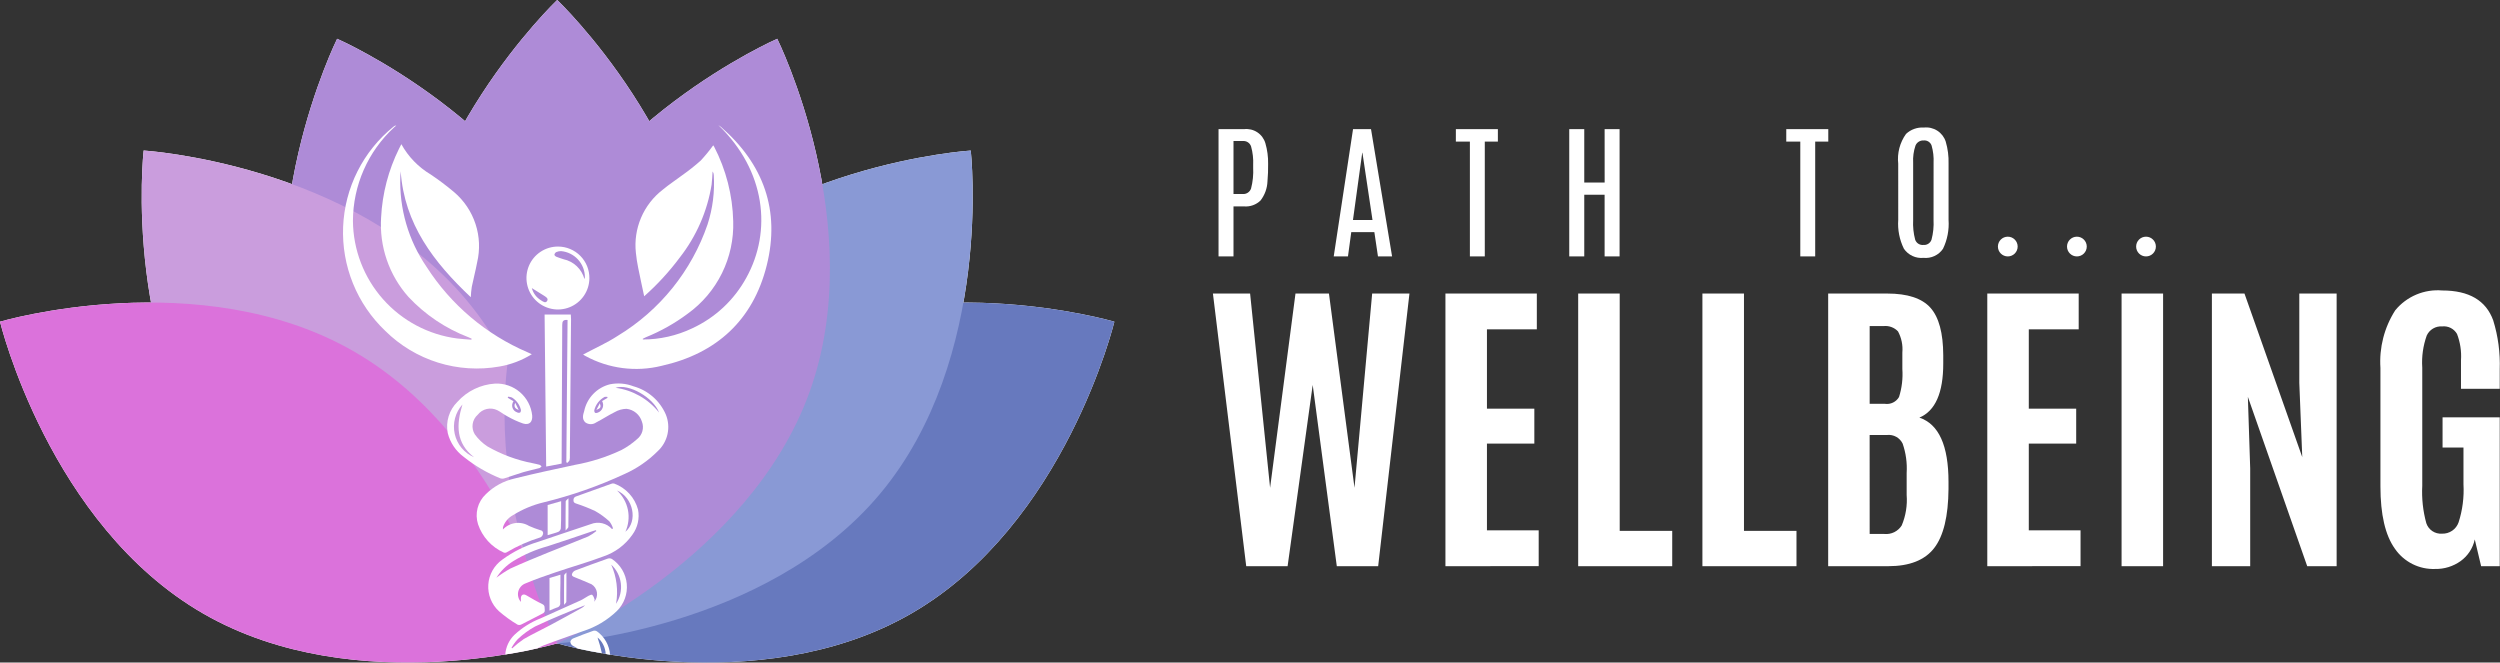 <?xml version="1.0" encoding="UTF-8"?> <svg xmlns="http://www.w3.org/2000/svg" width="283" height="75" viewBox="0 0 283 75" fill="none"><rect x="0" y="0" width="283" height="75" fill="#333333" stroke="none"/><g clip-path="url(#clip0_210_920)"><g style="mix-blend-mode:multiply"><path d="M80.188 36.413C80.188 56.53 63.075 72.83 63.075 72.83C63.075 72.83 45.961 56.53 45.961 36.413C45.961 16.297 63.075 -0.002 63.075 -0.002C63.075 -0.002 80.188 16.303 80.188 36.413Z" fill="white"></path></g><g style="mix-blend-mode:multiply"><path d="M66.7 32.758C73.579 51.657 63.073 72.831 63.073 72.831C63.073 72.831 41.416 63.363 34.537 44.464C27.658 25.566 38.163 4.391 38.163 4.391C38.163 4.391 59.821 13.859 66.7 32.758Z" fill="white"></path></g><g style="mix-blend-mode:multiply"><path d="M52.776 33.933C65.704 49.34 63.074 72.825 63.074 72.825C63.074 72.825 39.484 71.335 26.557 55.929C13.63 40.524 16.259 17.038 16.259 17.038C16.259 17.038 39.849 18.527 52.776 33.933Z" fill="white"></path></g><g style="mix-blend-mode:multiply"><path d="M40.094 39.802C57.512 49.86 63.074 72.83 63.074 72.83C63.074 72.83 40.398 79.498 22.981 69.442C5.563 59.386 0 36.413 0 36.413C0 36.413 22.676 29.746 40.094 39.802Z" fill="white"></path></g><g style="mix-blend-mode:multiply"><path d="M103.169 69.444C85.751 79.502 63.074 72.831 63.074 72.831C63.074 72.831 68.638 49.858 86.054 39.803C103.47 29.748 126.148 36.416 126.148 36.416C126.148 36.416 120.585 59.387 103.169 69.444Z" fill="white"></path></g><g style="mix-blend-mode:multiply"><path d="M99.593 55.934C86.664 71.341 63.075 72.83 63.075 72.83C63.075 72.83 60.446 49.339 73.374 33.938C86.302 18.536 109.891 17.042 109.891 17.042C109.891 17.042 112.52 40.527 99.593 55.934Z" fill="white"></path></g><g style="mix-blend-mode:multiply"><path d="M91.61 44.464C84.731 63.364 63.074 72.831 63.074 72.831C63.074 72.831 52.568 51.657 59.447 32.758C66.326 13.858 87.983 4.391 87.983 4.391C87.983 4.391 98.489 25.565 91.61 44.464Z" fill="white"></path></g><g style="mix-blend-mode:multiply"><path d="M80.188 36.413C80.188 56.53 63.075 72.83 63.075 72.83C63.075 72.83 45.961 56.53 45.961 36.413C45.961 16.297 63.075 -0.002 63.075 -0.002C63.075 -0.002 80.188 16.303 80.188 36.413Z" fill="#AE8BD7"></path></g><g style="mix-blend-mode:multiply"><path d="M66.7 32.758C73.579 51.657 63.073 72.831 63.073 72.831C63.073 72.831 41.416 63.363 34.537 44.464C27.658 25.566 38.163 4.391 38.163 4.391C38.163 4.391 59.821 13.859 66.7 32.758Z" fill="#AE8BD7"></path></g><g style="mix-blend-mode:multiply"><path d="M52.776 33.933C65.704 49.34 63.074 72.825 63.074 72.825C63.074 72.825 39.484 71.335 26.557 55.929C13.63 40.524 16.259 17.038 16.259 17.038C16.259 17.038 39.849 18.527 52.776 33.933Z" fill="#CA9DDD"></path></g><g style="mix-blend-mode:multiply"><path d="M40.094 39.802C57.512 49.86 63.074 72.83 63.074 72.83C63.074 72.83 40.398 79.498 22.981 69.442C5.563 59.386 0 36.413 0 36.413C0 36.413 22.676 29.746 40.094 39.802Z" fill="#DB72DB"></path></g><g style="mix-blend-mode:multiply"><path d="M103.169 69.444C85.751 79.502 63.074 72.831 63.074 72.831C63.074 72.831 68.638 49.858 86.054 39.803C103.47 29.748 126.148 36.416 126.148 36.416C126.148 36.416 120.585 59.387 103.169 69.444Z" fill="#6779BE"></path></g><g style="mix-blend-mode:multiply"><path d="M99.593 55.934C86.664 71.341 63.075 72.83 63.075 72.83C63.075 72.83 60.446 49.339 73.374 33.938C86.302 18.536 109.891 17.042 109.891 17.042C109.891 17.042 112.52 40.527 99.593 55.934Z" fill="#8999D5"></path></g><g style="mix-blend-mode:multiply"><path d="M91.61 44.464C84.731 63.364 63.074 72.831 63.074 72.831C63.074 72.831 52.568 51.657 59.447 32.758C66.326 13.858 87.983 4.391 87.983 4.391C87.983 4.391 98.489 25.565 91.61 44.464Z" fill="#AE8BD7"></path></g><path d="M60.201 40.097C59.08 40.796 57.834 41.269 56.533 41.492C54.214 41.901 51.832 41.749 49.584 41.047C47.337 40.346 45.291 39.116 43.617 37.46C42.028 35.95 40.779 34.118 39.956 32.087C39.132 30.055 38.752 27.87 38.841 25.68C38.93 23.489 39.486 21.343 40.472 19.385C41.458 17.427 42.851 15.702 44.558 14.326C44.64 14.248 44.749 14.204 44.863 14.205C44.772 14.282 44.676 14.352 44.593 14.436C43.135 15.784 41.971 17.417 41.173 19.234C40.375 21.051 39.959 23.013 39.952 24.998C39.978 28.268 41.187 31.418 43.355 33.866C45.523 36.314 48.504 37.894 51.746 38.315C52.283 38.382 52.824 38.409 53.362 38.455L53.387 38.336C53.264 38.281 53.141 38.224 53.017 38.171C50.44 37.185 48.121 35.625 46.236 33.61C45.15 32.39 44.316 30.965 43.785 29.42C43.254 27.875 43.035 26.239 43.141 24.608C43.279 21.9 43.972 19.249 45.177 16.82C45.251 16.667 45.332 16.517 45.433 16.32C46.215 17.739 47.362 18.923 48.754 19.751C49.671 20.366 50.553 21.031 51.398 21.742C52.526 22.699 53.368 23.95 53.829 25.356C54.291 26.762 54.353 28.269 54.01 29.709C53.839 30.636 53.591 31.548 53.405 32.474C53.347 32.861 53.31 33.251 53.293 33.642C49.101 29.689 45.774 25.372 45.358 19.391C45.345 19.582 45.327 19.772 45.318 19.963C45.184 23.612 46.228 27.207 48.294 30.217C51.05 34.507 55.03 37.871 59.718 39.876C59.855 39.934 59.986 39.997 60.201 40.097Z" fill="white"></path><path d="M66.004 40.136C67.337 39.423 68.703 38.818 69.937 38.012C74.697 35.13 78.293 30.666 80.097 25.4C80.681 23.599 80.919 21.703 80.797 19.812C80.797 19.667 80.751 19.524 80.667 19.406C80.629 19.901 80.618 20.4 80.555 20.891C80.072 23.905 78.831 26.748 76.95 29.152C75.761 30.749 74.411 32.219 72.921 33.539C72.697 32.465 72.452 31.386 72.238 30.298C72.125 29.744 72.04 29.184 71.983 28.621C71.833 27.268 72.035 25.898 72.569 24.646C73.102 23.393 73.95 22.299 75.029 21.469C75.74 20.873 76.529 20.37 77.265 19.809C77.977 19.308 78.66 18.767 79.31 18.188C79.822 17.639 80.299 17.059 80.737 16.45C80.776 16.493 80.809 16.541 80.835 16.593C82.191 19.211 82.931 22.103 83 25.051C83.064 27.082 82.627 29.099 81.729 30.923C80.831 32.746 79.499 34.322 77.849 35.51C76.391 36.598 74.8 37.494 73.113 38.176C72.994 38.225 72.883 38.287 72.769 38.345C72.763 38.345 72.769 38.371 72.769 38.431C74.699 38.43 76.606 37.999 78.35 37.171C80.96 35.967 83.113 33.954 84.489 31.43C87.407 26.155 86.677 19.313 81.316 14.161C81.413 14.222 81.506 14.288 81.597 14.359C86.439 18.562 88.344 23.845 86.791 30.056C85.246 36.229 81.117 40.025 74.892 41.412C71.977 42.134 68.897 41.735 66.262 40.294C66.175 40.248 66.092 40.188 66.004 40.136Z" fill="white"></path><path d="M56.928 59.939C57.3 59.542 57.797 59.285 58.336 59.211C58.874 59.138 59.422 59.252 59.886 59.536C60.311 59.725 60.746 59.888 61.191 60.025C61.241 60.032 61.289 60.05 61.332 60.078C61.374 60.106 61.41 60.143 61.436 60.187C61.462 60.23 61.477 60.279 61.481 60.33C61.486 60.381 61.478 60.432 61.46 60.479C61.441 60.553 61.407 60.621 61.36 60.681C61.313 60.74 61.254 60.79 61.187 60.825C59.839 61.24 58.545 61.814 57.333 62.534C57.285 62.559 57.232 62.573 57.178 62.575C57.124 62.577 57.071 62.568 57.021 62.547C56.342 62.243 55.734 61.802 55.234 61.252C54.734 60.701 54.353 60.054 54.115 59.349C53.924 58.756 53.906 58.12 54.062 57.517C54.218 56.913 54.543 56.367 54.998 55.941C55.895 55.055 57.023 54.44 58.254 54.166C60.519 53.598 62.806 53.114 65.09 52.621C66.907 52.295 68.673 51.731 70.343 50.945C70.983 50.608 71.58 50.192 72.118 49.708C72.409 49.48 72.62 49.166 72.718 48.81C72.817 48.454 72.798 48.075 72.665 47.731C72.548 47.344 72.32 47 72.009 46.742C71.698 46.483 71.319 46.322 70.917 46.278C70.445 46.288 69.983 46.419 69.576 46.658C68.861 47.007 68.198 47.459 67.487 47.819C67.308 47.947 67.092 48.016 66.871 48.015C66.651 48.014 66.436 47.944 66.258 47.813C65.87 47.462 65.986 46.969 66.128 46.543C66.279 45.811 66.633 45.137 67.151 44.599C67.668 44.06 68.328 43.679 69.053 43.5C69.944 43.325 70.866 43.404 71.714 43.73C72.522 43.955 73.27 44.358 73.903 44.91C74.535 45.462 75.036 46.148 75.369 46.918C75.66 47.624 75.727 48.402 75.561 49.147C75.395 49.892 75.005 50.568 74.442 51.084C73.37 52.156 72.111 53.023 70.728 53.644C67.776 55.018 64.696 56.097 61.533 56.867C60.315 57.159 59.153 57.645 58.089 58.306C57.544 58.596 57.132 59.086 56.939 59.673C56.927 59.761 56.923 59.85 56.928 59.939V59.939ZM74.605 46.691C73.957 44.999 71.176 43.392 69.673 43.898C71.615 44.157 73.38 45.159 74.599 46.691H74.605ZM68.769 45.04L68.75 44.928C68.65 44.914 68.548 44.914 68.448 44.928C68.155 45.083 67.898 45.3 67.695 45.562C67.492 45.825 67.347 46.127 67.27 46.45C67.263 46.721 67.398 46.819 67.66 46.713C67.787 46.669 67.903 46.598 67.999 46.505C68.095 46.411 68.169 46.298 68.217 46.173C68.264 46.047 68.284 45.913 68.273 45.779C68.263 45.646 68.224 45.516 68.158 45.4L68.769 45.04Z" fill="white"></path><path d="M58.966 68.136C58.957 67.973 58.957 67.809 58.966 67.646C59.013 67.311 59.266 67.208 59.564 67.379C60.169 67.726 60.766 68.089 61.393 68.385C61.728 68.546 61.628 68.797 61.666 69.038C61.704 69.278 61.565 69.388 61.362 69.485C60.572 69.881 59.798 70.304 59.002 70.698C58.937 70.73 58.865 70.748 58.792 70.749C58.719 70.751 58.646 70.737 58.58 70.707C57.833 70.264 57.128 69.753 56.473 69.183C56.062 68.803 55.742 68.335 55.535 67.816C55.327 67.296 55.239 66.736 55.276 66.177C55.312 65.619 55.473 65.076 55.747 64.587C56.02 64.099 56.399 63.678 56.856 63.355C58.077 62.458 59.443 61.777 60.894 61.343C62.888 60.672 64.879 59.989 66.879 59.331C67.288 59.166 67.739 59.131 68.169 59.231C68.599 59.331 68.987 59.561 69.282 59.89L69.393 59.812C69.307 59.529 69.17 59.264 68.99 59.03C68.502 58.578 67.964 58.184 67.385 57.857C66.69 57.531 65.975 57.248 65.245 57.01C65.061 56.941 64.91 56.898 64.917 56.637C64.905 56.537 64.93 56.437 64.988 56.354C65.045 56.272 65.13 56.213 65.228 56.19C66.556 55.721 67.878 55.235 69.204 54.763C69.308 54.717 69.424 54.71 69.532 54.741C70.183 54.98 70.767 55.372 71.236 55.884C71.704 56.395 72.043 57.011 72.224 57.681C72.321 58.175 72.314 58.684 72.203 59.175C72.093 59.666 71.881 60.129 71.582 60.534C70.784 61.679 69.639 62.537 68.317 62.984C66.529 63.66 64.679 64.178 62.866 64.794C61.699 65.19 60.533 65.597 59.401 66.077C59.214 66.161 59.049 66.288 58.921 66.448C58.792 66.607 58.703 66.795 58.66 66.996C58.618 67.197 58.624 67.404 58.677 67.603C58.73 67.8 58.829 67.983 58.966 68.136V68.136ZM56.19 65.398C56.696 65.01 57.23 64.662 57.788 64.354C59.171 63.721 60.582 63.147 61.989 62.571C63.518 61.947 65.062 61.36 66.587 60.726C66.913 60.553 67.222 60.348 67.508 60.115L67.453 60.018C67.349 60.048 67.243 60.075 67.14 60.109C65.421 60.687 63.71 61.286 61.983 61.837C60.624 62.211 59.324 62.773 58.12 63.507C57.344 63.985 56.684 64.631 56.19 65.398V65.398ZM70.791 60.2C72.235 59.002 71.7 56.334 69.843 55.523C70.475 56.103 70.907 56.868 71.078 57.709C71.248 58.55 71.148 59.423 70.791 60.203V60.2Z" fill="white"></path><path d="M56.041 43.423C57.07 43.376 58.079 43.724 58.861 44.395C59.642 45.068 60.137 46.013 60.245 47.038C60.298 47.769 59.922 48.156 59.212 47.941C58.598 47.727 58.005 47.457 57.441 47.132C57.043 46.926 56.689 46.632 56.289 46.431C55.918 46.252 55.498 46.205 55.097 46.298C54.696 46.391 54.339 46.618 54.085 46.942C53.773 47.213 53.568 47.586 53.506 47.994C53.445 48.403 53.531 48.82 53.749 49.17C54.139 49.709 54.623 50.171 55.179 50.535C56.769 51.448 58.5 52.09 60.301 52.435C60.554 52.498 60.814 52.538 61.065 52.61C61.156 52.636 61.227 52.722 61.308 52.789C61.228 52.856 61.159 52.961 61.067 52.986C60.465 53.147 59.85 53.269 59.252 53.445C58.543 53.655 57.849 53.915 57.142 54.135C56.986 54.194 56.815 54.2 56.655 54.154C55.156 53.551 53.755 52.731 52.495 51.718C51.596 51.057 50.956 50.103 50.685 49.021C50.562 48.388 50.597 47.735 50.788 47.12C50.978 46.504 51.318 45.945 51.776 45.492C52.87 44.27 54.402 43.526 56.041 43.423ZM53.672 51.766C51.601 50.167 51.635 48.085 52.351 45.785C51.951 46.23 51.663 46.765 51.51 47.344C51.358 47.923 51.345 48.53 51.474 49.114C51.604 49.699 51.87 50.245 52.253 50.705C52.635 51.166 53.122 51.529 53.672 51.764V51.766ZM58.129 45.425C58.054 45.529 58.004 45.648 57.984 45.774C57.963 45.901 57.973 46.03 58.012 46.151C58.05 46.273 58.118 46.384 58.207 46.475C58.297 46.566 58.407 46.634 58.528 46.675C58.581 46.705 58.64 46.723 58.7 46.727C58.761 46.732 58.821 46.724 58.878 46.703C58.918 46.656 58.946 46.601 58.96 46.541C58.974 46.481 58.974 46.419 58.959 46.36C58.81 45.794 58.45 45.308 57.953 45C57.811 44.946 57.663 44.914 57.512 44.904L57.478 45.024L58.129 45.425Z" fill="white"></path><path d="M61.648 35.603H64.616C64.626 35.789 64.644 35.958 64.642 36.128C64.599 41.274 64.555 46.42 64.508 51.566C64.521 51.74 64.509 51.915 64.474 52.086C64.438 52.205 64.308 52.295 64.221 52.399L64.109 52.329C64.156 46.957 64.202 41.589 64.248 36.222C63.738 36.17 63.646 36.386 63.645 36.781C63.631 41.855 63.609 46.928 63.577 52.002C63.577 52.146 63.577 52.289 63.577 52.479L61.827 52.815C61.764 47.054 61.707 41.348 61.648 35.603Z" fill="white"></path><path d="M61.994 60.579V57.166L63.521 56.734C63.521 57.134 63.521 57.491 63.521 57.852C63.521 58.505 63.521 59.161 63.486 59.814C63.472 59.896 63.439 59.973 63.391 60.041C63.342 60.108 63.279 60.163 63.206 60.202C62.848 60.346 62.465 60.436 61.994 60.579Z" fill="white"></path><path d="M63.441 65.056C63.441 65.421 63.441 65.719 63.441 66.017C63.432 66.757 63.403 67.496 63.418 68.236C63.437 68.356 63.409 68.478 63.34 68.578C63.271 68.677 63.167 68.746 63.048 68.77C62.79 68.855 62.545 68.976 62.203 69.118V65.43L63.441 65.056Z" fill="white"></path><path d="M64.35 56.404C64.35 57.587 64.358 58.615 64.338 59.645C64.338 59.757 64.172 59.869 64.025 60.057C64.025 58.868 64.018 57.816 64.037 56.764C64.039 56.66 64.204 56.564 64.35 56.404Z" fill="white"></path><path d="M64.12 64.804C64.12 65.977 64.126 67.046 64.109 68.115C64.109 68.226 63.958 68.327 63.852 68.464C63.852 67.292 63.847 66.208 63.863 65.125C63.869 65.029 64.016 64.935 64.12 64.804Z" fill="white"></path><path d="M63.181 27.91C62.477 27.906 61.788 28.11 61.2 28.497C60.611 28.884 60.151 29.436 59.877 30.084C59.603 30.733 59.527 31.448 59.659 32.139C59.791 32.831 60.124 33.467 60.618 33.969C61.111 34.471 61.742 34.816 62.431 34.959C63.12 35.103 63.837 35.039 64.489 34.776C65.142 34.512 65.702 34.062 66.099 33.48C66.496 32.899 66.712 32.213 66.719 31.509C66.725 31.04 66.639 30.574 66.464 30.138C66.289 29.703 66.029 29.306 65.701 28.972C65.371 28.637 64.979 28.371 64.547 28.189C64.114 28.007 63.65 27.912 63.181 27.91V27.91ZM61.941 34.057C61.756 34.38 61.442 34.119 61.225 33.983C60.719 33.675 60.352 33.183 60.202 32.61C60.661 32.895 61.103 33.162 61.536 33.444C61.759 33.591 62.111 33.764 61.941 34.059V34.057ZM66.162 31.599C66.014 31.041 65.714 30.536 65.296 30.138C64.878 29.741 64.358 29.466 63.794 29.346C63.519 29.256 63.236 29.172 62.975 29.062C62.881 29.023 62.752 28.899 62.759 28.829C62.771 28.768 62.795 28.71 62.831 28.66C62.867 28.61 62.914 28.568 62.968 28.537C63.14 28.461 63.325 28.423 63.513 28.426C64.247 28.493 64.93 28.832 65.429 29.376C65.927 29.92 66.206 30.63 66.209 31.367C66.2 31.445 66.184 31.522 66.162 31.597V31.599Z" fill="white"></path><path d="M67.508 46.408L67.902 45.644C68.056 46.097 68.01 46.191 67.508 46.408Z" fill="white"></path><path d="M58.318 45.591L58.718 46.412C58.385 46.275 58.106 46.109 58.318 45.591Z" fill="white"></path><path d="M67.585 71.474C67.524 71.433 67.456 71.406 67.384 71.394C67.313 71.382 67.239 71.385 67.169 71.403C66.387 71.678 65.613 71.969 64.849 72.284C64.775 72.322 64.71 72.376 64.66 72.442C64.61 72.508 64.576 72.586 64.561 72.667C64.57 72.751 64.597 72.831 64.641 72.902C64.684 72.974 64.743 73.035 64.813 73.081C65.019 73.21 65.237 73.32 65.452 73.432C66.199 73.595 67.099 73.776 68.135 73.957C68.005 73.347 67.839 72.745 67.637 72.154C67.912 72.388 68.136 72.674 68.295 72.997C68.455 73.32 68.547 73.671 68.566 74.031L69.059 74.112C69.02 73.592 68.868 73.086 68.614 72.63C68.359 72.174 68.008 71.78 67.585 71.474V71.474Z" fill="white"></path><path d="M69.282 63.283C69.213 63.243 69.136 63.217 69.057 63.208C68.977 63.198 68.897 63.205 68.82 63.227C67.575 63.664 66.335 64.116 65.101 64.584C64.948 64.654 64.828 64.78 64.766 64.935C64.671 65.188 64.868 65.27 65.077 65.35C65.712 65.599 66.337 65.869 66.964 66.139C67.126 66.239 67.265 66.373 67.37 66.532C67.476 66.692 67.545 66.872 67.573 67.061C67.602 67.249 67.589 67.442 67.535 67.625C67.482 67.808 67.389 67.978 67.263 68.121C67.286 67.964 67.322 67.885 67.3 67.831C67.254 67.647 67.165 67.476 67.04 67.333C66.967 67.276 66.733 67.386 66.593 67.46C66.298 67.615 66.034 67.825 65.728 67.963C64.221 68.649 62.71 69.313 61.198 69.996C60.099 70.425 59.092 71.06 58.23 71.866C57.624 72.456 57.257 73.247 57.197 74.09C58.767 73.867 59.98 73.599 60.862 73.386C61.093 73.256 61.332 73.142 61.578 73.043C63.044 72.484 64.53 71.986 66.002 71.446C67.434 70.991 68.743 70.212 69.826 69.171C70.23 68.774 70.54 68.293 70.735 67.761C70.929 67.23 71.003 66.661 70.951 66.098C70.899 65.534 70.722 64.989 70.434 64.502C70.145 64.016 69.751 63.599 69.282 63.283V63.283ZM65.908 68.787C64.704 69.458 63.501 70.117 62.287 70.766C61.29 71.3 60.263 71.779 59.286 72.345C58.825 72.658 58.389 73.007 57.983 73.39L57.901 73.337C58.098 72.979 58.337 72.647 58.614 72.348C59.202 71.79 59.859 71.31 60.57 70.921C62.413 70.043 64.308 69.278 66.232 68.51C66.133 68.613 66.024 68.706 65.907 68.787H65.908ZM69.737 68.35C70.001 66.852 69.811 65.308 69.19 63.918C69.792 64.472 70.177 65.222 70.278 66.034C70.378 66.846 70.186 67.667 69.737 68.35V68.35Z" fill="white"></path><path d="M141.072 64.092L137.303 33.229H141.512L143.774 55.219L146.649 33.229H150.437L153.33 55.219L155.329 33.229H159.55L156.009 64.091H151.326L148.598 43.575L145.757 64.091L141.072 64.092Z" fill="white"></path><path d="M163.623 64.092V33.229H173.969V37.279H168.322V46.258H173.687V50.217H168.322V60.037H174.18V64.088L163.623 64.092Z" fill="white"></path><path d="M178.65 64.092V33.229H183.351V60.094H189.295V64.091L178.65 64.092Z" fill="white"></path><path d="M192.713 64.092V33.229H197.418V60.094H203.362V64.091L192.713 64.092Z" fill="white"></path><path d="M219.976 41.155C219.976 44.475 219.075 46.515 217.275 47.275C219.473 48.011 220.571 50.437 220.571 54.553V55.342C220.548 58.44 220.007 60.673 218.949 62.041C217.89 63.408 216.163 64.092 213.766 64.092H206.949V33.229H213.63C215.933 33.229 217.564 33.764 218.523 34.834C219.482 35.904 219.966 37.696 219.976 40.209V41.155ZM211.646 45.714H213.382C213.693 45.757 214.01 45.707 214.293 45.569C214.575 45.432 214.811 45.214 214.969 44.943C215.293 43.918 215.421 42.841 215.346 41.769V39.91C215.42 39.081 215.25 38.249 214.855 37.516C214.648 37.296 214.394 37.127 214.111 37.023C213.828 36.918 213.524 36.88 213.224 36.912H211.646V45.714ZM211.646 60.445H213.312C213.696 60.482 214.084 60.411 214.431 60.241C214.777 60.07 215.07 59.806 215.275 59.479C215.733 58.388 215.924 57.204 215.834 56.025V53.536C215.903 52.409 215.748 51.28 215.378 50.213C215.221 49.891 214.968 49.624 214.655 49.45C214.341 49.276 213.981 49.203 213.625 49.24H211.643L211.646 60.445Z" fill="white"></path><path d="M224.961 64.092V33.229H235.308V37.279H229.66V46.258H235.025V50.217H229.66V60.037H235.518V64.088L224.961 64.092Z" fill="white"></path><path d="M240.162 64.092V33.229H244.862V64.091L240.162 64.092Z" fill="white"></path><path d="M250.387 64.092V33.229H254.075L260.616 51.746L260.281 43.33V33.229H264.507V64.091H261.176L254.459 44.925L254.722 53.026V64.09L250.387 64.092Z" fill="white"></path><path d="M275.655 64.407C274.765 64.44 273.881 64.248 273.086 63.847C272.29 63.447 271.609 62.853 271.104 62.119C270.011 60.593 269.465 58.24 269.465 55.06V41.649C269.313 39.351 269.901 37.066 271.141 35.126C271.78 34.348 272.598 33.737 273.525 33.346C274.452 32.956 275.461 32.796 276.463 32.882C279.491 32.882 281.414 34.01 282.232 36.266C282.787 38.064 283.035 39.943 282.969 41.825V44.016H278.584V40.79C278.653 39.775 278.5 38.758 278.137 37.808C277.971 37.516 277.723 37.279 277.424 37.126C277.125 36.974 276.787 36.912 276.453 36.949C276.093 36.923 275.733 37.008 275.422 37.191C275.11 37.374 274.862 37.647 274.709 37.974C274.292 39.14 274.118 40.378 274.2 41.613V54.993C274.125 56.417 274.279 57.843 274.656 59.219C274.777 59.587 275.018 59.905 275.341 60.121C275.664 60.337 276.049 60.439 276.436 60.411C276.845 60.426 277.247 60.31 277.585 60.079C277.922 59.849 278.177 59.517 278.313 59.131C278.76 57.739 278.947 56.277 278.865 54.818V50.659H276.498V47.239H282.969V64.092H280.864L280.144 61.064C279.932 62.056 279.357 62.933 278.531 63.522C277.692 64.118 276.684 64.428 275.655 64.407V64.407Z" fill="white"></path><path d="M137.938 14.62H140.834C141.358 14.558 141.887 14.684 142.328 14.975C142.768 15.265 143.091 15.702 143.24 16.208C143.46 16.966 143.565 17.752 143.551 18.541C143.56 19.21 143.535 19.879 143.477 20.546C143.445 21.326 143.171 22.076 142.695 22.695C142.45 22.933 142.156 23.116 141.834 23.232C141.513 23.348 141.17 23.393 140.829 23.365H139.632V29.027H137.938V14.62ZM141.858 18.689C141.893 17.98 141.814 17.27 141.624 16.586C141.564 16.394 141.44 16.227 141.272 16.114C141.105 16.001 140.905 15.948 140.704 15.964H139.632V21.964H140.663C140.87 21.981 141.077 21.928 141.251 21.814C141.425 21.7 141.555 21.531 141.621 21.334C141.821 20.562 141.9 19.765 141.858 18.969V18.689ZM153.163 14.621H155.199L157.584 29.027H155.986L155.577 26.277H152.963L152.59 29.027H150.977L153.163 14.621ZM153.156 24.903H155.366L154.227 17.293H154.203L153.156 24.903ZM164.804 14.621H169.56V16.03H168.078V29.027H166.391V16.029H164.803L164.804 14.621ZM181.643 14.621H183.337V29.027H181.642V22.044H179.338V29.027H177.639V14.62H179.338V20.661H181.646L181.643 14.621ZM202.206 14.621H206.962V16.03H205.48V29.027H203.793V16.029H202.205L202.206 14.621ZM214.878 18.533C214.747 17.338 215.062 16.137 215.762 15.16C216.031 14.907 216.349 14.713 216.697 14.589C217.045 14.465 217.415 14.414 217.783 14.439C218.315 14.379 218.852 14.504 219.302 14.793C219.753 15.082 220.089 15.518 220.255 16.027C220.495 16.84 220.603 17.686 220.577 18.533V24.885C220.656 26.014 220.439 27.144 219.947 28.163C219.706 28.517 219.374 28.8 218.985 28.98C218.597 29.161 218.167 29.234 217.741 29.19C217.313 29.233 216.881 29.159 216.491 28.978C216.1 28.796 215.766 28.514 215.522 28.159C215.022 27.143 214.8 26.013 214.88 24.884L214.878 18.533ZM218.881 18.435C218.914 17.773 218.838 17.111 218.657 16.474C218.594 16.292 218.471 16.137 218.309 16.032C218.147 15.928 217.955 15.88 217.763 15.898C217.565 15.885 217.369 15.935 217.201 16.041C217.033 16.146 216.903 16.303 216.83 16.487C216.62 17.111 216.531 17.769 216.569 18.427V24.901C216.528 25.653 216.605 26.408 216.798 27.136C216.864 27.324 216.991 27.484 217.158 27.592C217.326 27.699 217.525 27.748 217.723 27.73C217.922 27.747 218.122 27.698 218.29 27.589C218.457 27.48 218.584 27.318 218.648 27.128C218.841 26.4 218.918 25.646 218.877 24.893L218.881 18.435Z" fill="white"></path><path d="M227.282 29.027C227.899 29.027 228.399 28.527 228.399 27.91C228.399 27.292 227.899 26.792 227.282 26.792C226.664 26.792 226.164 27.292 226.164 27.91C226.164 28.527 226.664 29.027 227.282 29.027Z" fill="white"></path><path d="M235.104 29.027C235.721 29.027 236.221 28.527 236.221 27.91C236.221 27.292 235.721 26.792 235.104 26.792C234.487 26.792 233.986 27.292 233.986 27.91C233.986 28.527 234.487 29.027 235.104 29.027Z" fill="white"></path><path d="M242.928 29.027C243.545 29.027 244.046 28.527 244.046 27.91C244.046 27.292 243.545 26.792 242.928 26.792C242.311 26.792 241.811 27.292 241.811 27.91C241.811 28.527 242.311 29.027 242.928 29.027Z" fill="white"></path></g><defs><clipPath id="clip0_210_920"><rect width="282.968" height="75" fill="white"></rect></clipPath></defs></svg> 